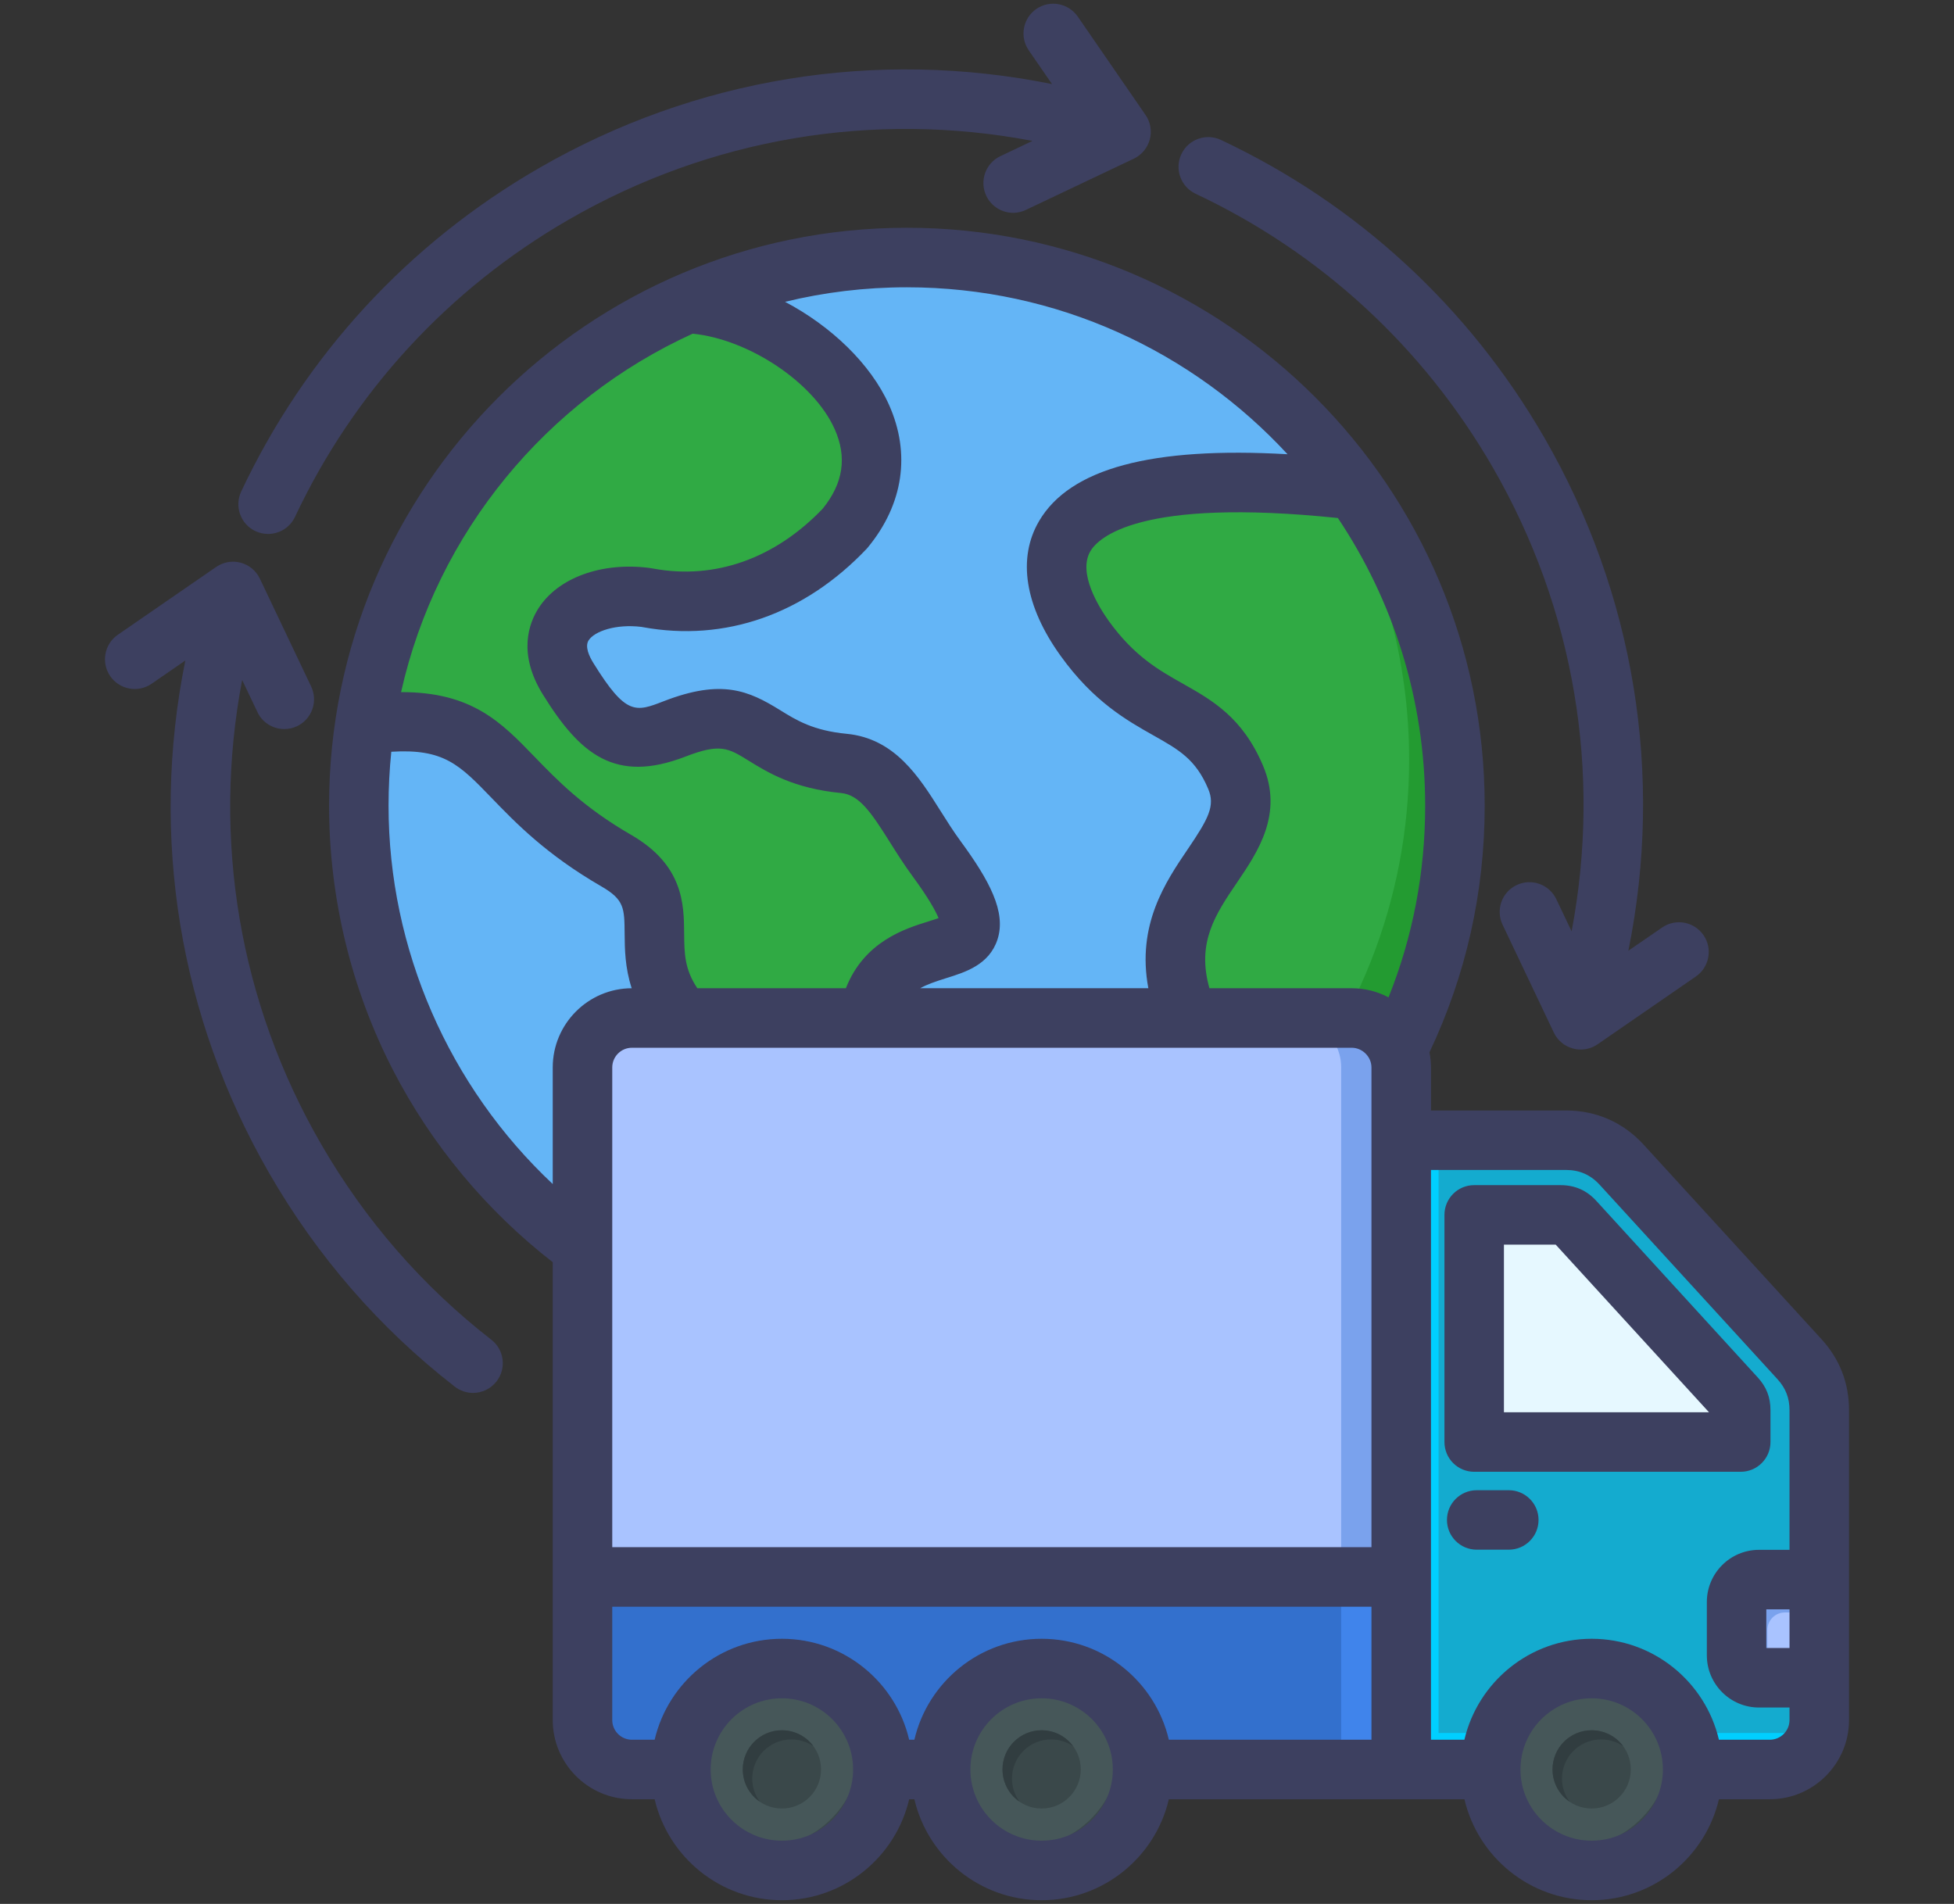 <svg width="39" height="38" viewBox="0 0 39 38" fill="none" xmlns="http://www.w3.org/2000/svg">
<rect x="0" y="0" width="39" height="38" fill="#333333" stroke="none"/>
<path d="M25.831 23.812C30.102 19.54 30.102 12.615 25.831 8.344C21.559 4.072 14.634 4.072 10.363 8.344C6.092 12.615 6.092 19.54 10.363 23.812C14.634 28.083 21.559 28.083 25.831 23.812Z" fill="#64B5F6"/>
<path fill-rule="evenodd" clip-rule="evenodd" d="M25.364 7.899C27.619 9.903 29.04 12.824 29.04 16.078C29.04 22.119 24.142 27.017 18.1 27.017C14.847 27.017 11.926 25.596 9.922 23.341C11.854 25.058 14.398 26.102 17.186 26.102C23.227 26.102 28.125 21.204 28.125 15.163C28.125 12.375 27.081 9.831 25.364 7.899Z" fill="#42A5F5"/>
<path fill-rule="evenodd" clip-rule="evenodd" d="M27.044 9.777C20.929 9.083 20.371 10.96 21.649 12.739C22.853 14.415 24.025 14.009 24.662 15.51C25.521 17.536 20.568 18.151 26.182 23.451C27.957 21.506 29.039 18.918 29.039 16.078C29.04 13.732 28.301 11.558 27.044 9.777ZM16.869 10.541C15.053 12.458 13.059 11.944 12.884 11.922C11.728 11.776 10.648 12.435 11.342 13.552C12.088 14.751 12.54 14.905 13.466 14.546C15.171 13.886 14.968 15.056 16.844 15.236C17.733 15.321 18.058 16.271 18.692 17.134C20.8 20.007 17.272 17.814 17.286 20.878C16.89 22.665 16.384 21.974 16.101 23.396C15.985 23.86 15.367 24.252 14.989 23.836C14.161 23.028 14.956 21.907 13.524 20.191C12.531 18.905 13.687 17.977 12.302 17.177C9.604 15.617 10.064 14.092 7.28 14.459C7.84 10.684 10.329 7.537 13.713 6.054C15.74 6.144 18.581 8.45 16.869 10.541Z" fill="#30AA44"/>
<path fill-rule="evenodd" clip-rule="evenodd" d="M27.044 9.777C26.922 9.763 26.804 9.751 26.687 9.739C27.602 11.338 28.125 13.189 28.125 15.163C28.125 18.002 27.043 20.588 25.27 22.532C25.537 22.822 25.839 23.127 26.182 23.451C27.957 21.506 29.04 18.918 29.04 16.078C29.04 13.732 28.301 11.558 27.044 9.777Z" fill="#239B31"/>
<path fill-rule="evenodd" clip-rule="evenodd" d="M31.323 35.315L12.613 35.315C12.07 35.315 11.626 34.871 11.626 34.328V21.304C11.626 20.76 12.07 20.316 12.613 20.316H26.98C27.523 20.316 27.967 20.761 27.967 21.304V22.756H31.255C31.695 22.756 32.073 22.923 32.37 23.247L35.915 27.125C36.18 27.414 36.311 27.752 36.311 28.145V34.328C36.311 34.872 35.868 35.315 35.324 35.315H31.323V35.315Z" fill="#3370CD"/>
<path fill-rule="evenodd" clip-rule="evenodd" d="M26.769 31.38H27.967V35.315H26.769V31.38Z" fill="#4084EB"/>
<path fill-rule="evenodd" clip-rule="evenodd" d="M27.967 32.029H11.626V21.304C11.626 20.761 12.07 20.316 12.613 20.316H26.98C27.523 20.316 27.967 20.761 27.967 21.304V32.029Z" fill="#A9C3FF"/>
<path fill-rule="evenodd" clip-rule="evenodd" d="M27.967 32.028H26.769V21.304C26.769 20.761 26.325 20.316 25.782 20.316H26.98C27.523 20.316 27.967 20.761 27.967 21.304V32.028Z" fill="#0A54C1" fill-opacity="0.3"/>
<path fill-rule="evenodd" clip-rule="evenodd" d="M27.967 22.756V32.029V35.315H31.323H35.324C35.868 35.315 36.311 34.872 36.311 34.328V28.145C36.311 27.752 36.18 27.415 35.915 27.125L32.37 23.247C32.073 22.923 31.695 22.756 31.255 22.756L27.967 22.756Z" fill="#14ABCF"/>
<path fill-rule="evenodd" clip-rule="evenodd" d="M27.967 22.756V32.029V35.315H31.323H35.324C35.786 35.315 36.176 34.995 36.282 34.565C36.214 34.58 36.142 34.588 36.069 34.588H32.069H28.713V31.301V22.756H27.967Z" fill="#00CFFF"/>
<path fill-rule="evenodd" clip-rule="evenodd" d="M35.176 28.78V28.145C35.176 28.036 35.151 27.971 35.077 27.891L31.532 24.014C31.451 23.924 31.376 23.891 31.255 23.891H29.253L29.253 28.78H35.176Z" fill="#E6F8FF"/>
<path fill-rule="evenodd" clip-rule="evenodd" d="M35.176 28.78V28.145C35.176 28.036 35.151 27.971 35.077 27.891L31.532 24.014C31.451 23.924 31.376 23.891 31.255 23.891H29.253V24.49H30.656C30.777 24.49 30.852 24.523 30.933 24.612L34.478 28.49C34.552 28.57 34.577 28.635 34.577 28.744V28.78H35.176V28.78Z" fill="#D0F1FF"/>
<path fill-rule="evenodd" clip-rule="evenodd" d="M36.311 31.954V33.484H35.371C35.179 33.484 35.023 33.328 35.023 33.135V32.303C35.023 32.111 35.179 31.954 35.371 31.954H36.311V31.954Z" fill="#A9C3FF"/>
<path fill-rule="evenodd" clip-rule="evenodd" d="M36.311 31.954V32.183H35.624C35.432 32.183 35.275 32.34 35.275 32.532V33.364C35.275 33.403 35.282 33.441 35.294 33.475C35.139 33.44 35.023 33.301 35.023 33.135V32.303C35.023 32.111 35.179 31.954 35.371 31.954H36.311Z" fill="#0A54C1" fill-opacity="0.3"/>
<path fill-rule="evenodd" clip-rule="evenodd" d="M31.768 33.3C32.881 33.3 33.783 34.202 33.783 35.315C33.783 36.428 32.881 37.33 31.768 37.33C30.655 37.33 29.753 36.428 29.753 35.315C29.753 34.202 30.655 33.3 31.768 33.3ZM20.79 33.3C21.903 33.3 22.805 34.202 22.805 35.315C22.805 36.428 21.903 37.33 20.79 37.33C19.677 37.33 18.775 36.428 18.775 35.315C18.775 34.202 19.677 33.3 20.79 33.3ZM15.606 33.3C16.719 33.3 17.622 34.202 17.622 35.315C17.622 36.428 16.719 37.33 15.606 37.33C14.493 37.33 13.591 36.428 13.591 35.315C13.591 34.202 14.493 33.3 15.606 33.3Z" fill="#465759"/>
<path fill-rule="evenodd" clip-rule="evenodd" d="M32.945 33.679C33.453 34.045 33.783 34.642 33.783 35.315C33.783 36.428 32.881 37.33 31.768 37.33C31.105 37.33 30.516 37.009 30.149 36.514C30.48 36.753 30.886 36.894 31.326 36.894C32.439 36.894 33.341 35.992 33.341 34.879C33.341 34.429 33.194 34.015 32.945 33.679ZM21.967 33.679C22.474 34.045 22.805 34.642 22.805 35.315C22.805 36.428 21.903 37.33 20.79 37.33C20.126 37.33 19.538 37.01 19.171 36.514C19.502 36.753 19.908 36.894 20.348 36.894C21.46 36.894 22.363 35.992 22.363 34.879C22.363 34.429 22.216 34.015 21.967 33.679ZM16.783 33.679C17.291 34.045 17.621 34.642 17.621 35.315C17.621 36.428 16.719 37.33 15.606 37.33C14.943 37.33 14.354 37.01 13.987 36.514C14.318 36.753 14.724 36.894 15.164 36.894C16.277 36.894 17.179 35.992 17.179 34.879C17.179 34.429 17.032 34.015 16.783 33.679Z" fill="#3A484A"/>
<path fill-rule="evenodd" clip-rule="evenodd" d="M20.79 34.534C20.358 34.534 20.009 34.884 20.009 35.315C20.009 35.747 20.358 36.096 20.79 36.096C21.221 36.096 21.571 35.747 21.571 35.315C21.571 34.883 21.221 34.534 20.79 34.534ZM31.768 34.534C31.336 34.534 30.987 34.884 30.987 35.315C30.987 35.747 31.336 36.096 31.768 36.096C32.2 36.096 32.549 35.747 32.549 35.315C32.549 34.883 32.2 34.534 31.768 34.534ZM15.606 34.534C15.175 34.534 14.825 34.884 14.825 35.315C14.825 35.747 15.174 36.096 15.606 36.096C16.038 36.096 16.387 35.747 16.387 35.315C16.387 34.883 16.038 34.534 15.606 34.534Z" fill="#3A484A"/>
<path fill-rule="evenodd" clip-rule="evenodd" d="M20.79 34.534C20.358 34.534 20.009 34.884 20.009 35.315C20.009 35.584 20.144 35.821 20.35 35.961C20.255 35.831 20.198 35.671 20.198 35.498C20.198 35.066 20.547 34.717 20.979 34.717C21.142 34.717 21.293 34.767 21.419 34.852C21.276 34.659 21.048 34.534 20.79 34.534ZM31.768 34.534C31.336 34.534 30.987 34.884 30.987 35.315C30.987 35.584 31.122 35.821 31.328 35.961C31.233 35.831 31.176 35.671 31.176 35.498C31.176 35.066 31.526 34.717 31.957 34.717C32.12 34.717 32.272 34.767 32.397 34.852C32.255 34.659 32.026 34.534 31.768 34.534ZM15.606 34.534C15.175 34.534 14.825 34.884 14.825 35.315C14.825 35.584 14.96 35.821 15.166 35.961C15.071 35.831 15.014 35.671 15.014 35.498C15.014 35.066 15.364 34.717 15.795 34.717C15.958 34.717 16.11 34.767 16.235 34.852C16.093 34.659 15.864 34.534 15.606 34.534Z" fill="#313D40"/>
<path fill-rule="evenodd" clip-rule="evenodd" d="M30.114 29.743H29.474C29.146 29.743 28.88 30.008 28.88 30.336C28.88 30.664 29.146 30.93 29.474 30.93H30.114C30.442 30.93 30.708 30.664 30.708 30.336C30.708 30.008 30.442 29.743 30.114 29.743ZM34.11 28.187L31.05 24.841H30.017V28.187H34.11ZM34.743 29.375H29.423C29.265 29.375 29.115 29.313 29.003 29.201C28.892 29.09 28.83 28.939 28.83 28.781V24.247C28.83 23.919 29.095 23.654 29.423 23.654H31.146C31.433 23.654 31.668 23.757 31.862 23.969L35.083 27.492C35.257 27.681 35.337 27.889 35.337 28.146V28.781C35.337 29.109 35.071 29.375 34.743 29.375ZM35.254 32.12V32.892H35.717V32.12H35.254ZM35.717 34.329C35.717 34.547 35.541 34.723 35.323 34.723H34.308C34.038 33.57 33.002 32.708 31.768 32.708C30.534 32.708 29.498 33.57 29.228 34.723H28.561V23.351H31.255C31.527 23.351 31.748 23.449 31.931 23.65L35.477 27.527C35.641 27.707 35.717 27.903 35.717 28.146V30.933H35.107C34.534 30.933 34.067 31.4 34.067 31.974V33.039C34.067 33.613 34.534 34.08 35.107 34.08H35.717V34.329ZM33.19 35.317C33.19 34.533 32.552 33.896 31.768 33.896C30.984 33.896 30.347 34.533 30.347 35.317C30.347 36.101 30.984 36.738 31.768 36.738C32.552 36.738 33.19 36.101 33.19 35.317ZM23.329 34.723H27.373V32.068H12.22V34.33C12.22 34.547 12.396 34.723 12.613 34.723H13.066C13.336 33.57 14.372 32.708 15.606 32.708C16.84 32.708 17.877 33.57 18.146 34.723H18.25C18.519 33.57 19.555 32.708 20.79 32.708C22.024 32.708 23.06 33.57 23.329 34.723ZM22.211 35.317C22.211 36.101 21.574 36.738 20.79 36.738C20.006 36.738 19.368 36.101 19.368 35.317C19.368 34.533 20.006 33.896 20.79 33.896C21.574 33.896 22.211 34.533 22.211 35.317ZM17.027 35.317C17.027 36.101 16.39 36.738 15.606 36.738C14.822 36.738 14.184 36.101 14.184 35.317C14.184 34.533 14.822 33.896 15.606 33.896C16.39 33.896 17.027 34.533 17.027 35.317ZM11.032 23.632V21.305C11.032 20.436 11.738 19.727 12.608 19.724C12.473 19.31 12.47 18.938 12.467 18.635C12.463 18.127 12.462 17.957 12.004 17.692C10.904 17.056 10.298 16.429 9.811 15.925C9.169 15.26 8.858 14.94 7.81 15.004C7.774 15.357 7.755 15.716 7.755 16.08C7.755 18.945 8.961 21.688 11.032 23.632ZM8.005 13.814C8.72 10.624 10.914 7.986 13.825 6.66C14.946 6.772 16.244 7.633 16.659 8.564C16.909 9.123 16.832 9.642 16.423 10.15C15.469 11.148 14.27 11.574 13.044 11.349C13.005 11.342 12.976 11.337 12.959 11.335C12.008 11.214 11.139 11.53 10.748 12.14C10.561 12.431 10.325 13.043 10.838 13.866C11.578 15.058 12.281 15.642 13.68 15.101C14.376 14.832 14.532 14.928 14.947 15.185C15.324 15.418 15.842 15.737 16.787 15.828C17.149 15.863 17.383 16.207 17.763 16.811C17.901 17.031 18.044 17.257 18.213 17.487C18.545 17.939 18.679 18.193 18.733 18.325C18.67 18.347 18.594 18.37 18.532 18.39C18.065 18.535 17.25 18.789 16.883 19.724H13.918C13.661 19.342 13.658 19.021 13.655 18.624C13.65 18.052 13.643 17.268 12.599 16.664C11.642 16.111 11.124 15.574 10.665 15.1C10.004 14.415 9.418 13.811 8.005 13.814ZM18.1 5.734C21.101 5.734 23.806 7.018 25.698 9.066C22.983 8.911 21.354 9.351 20.739 10.4C20.303 11.143 20.455 12.097 21.167 13.087C21.824 14.003 22.488 14.377 23.022 14.678C23.529 14.964 23.865 15.153 24.114 15.744C24.259 16.082 24.118 16.341 23.711 16.942C23.265 17.599 22.683 18.457 22.92 19.724H18.366C18.507 19.645 18.679 19.588 18.884 19.523C19.267 19.404 19.742 19.257 19.908 18.753C20.09 18.202 19.744 17.568 19.17 16.785C19.026 16.589 18.895 16.38 18.768 16.179C18.343 15.504 17.86 14.739 16.9 14.646C16.23 14.582 15.895 14.375 15.571 14.174C14.943 13.786 14.408 13.546 13.251 13.994C12.687 14.213 12.496 14.286 11.847 13.239C11.758 13.098 11.67 12.904 11.748 12.781C11.865 12.599 12.291 12.45 12.802 12.512L12.83 12.517C14.471 12.817 16.058 12.261 17.3 10.951C17.31 10.941 17.319 10.929 17.328 10.918C18.031 10.06 18.179 9.052 17.744 8.08C17.376 7.259 16.586 6.508 15.669 6.024C16.448 5.834 17.263 5.734 18.1 5.734ZM28.445 16.08C28.445 13.957 27.803 11.983 26.703 10.339C22.728 9.927 21.918 10.738 21.763 11.001C21.507 11.439 21.935 12.121 22.131 12.395C22.636 13.096 23.129 13.375 23.605 13.643C24.193 13.975 24.8 14.317 25.208 15.28C25.618 16.246 25.105 17.001 24.694 17.608C24.26 18.247 23.88 18.808 24.139 19.724H26.979C27.245 19.724 27.495 19.79 27.714 19.906C28.2 18.693 28.445 17.409 28.445 16.08ZM12.613 20.912H26.979C27.193 20.912 27.373 21.092 27.373 21.305V30.88H12.22V21.305C12.22 21.088 12.396 20.912 12.613 20.912ZM36.905 28.146V34.329C36.905 35.201 36.195 35.911 35.323 35.911H34.308C34.038 37.064 33.002 37.926 31.768 37.926C30.534 37.926 29.498 37.064 29.229 35.911H23.329C23.06 37.064 22.024 37.926 20.79 37.926C19.556 37.926 18.52 37.064 18.25 35.911H18.146C17.876 37.064 16.841 37.926 15.607 37.926C14.372 37.926 13.336 37.064 13.066 35.911H12.613C11.741 35.911 11.032 35.201 11.032 34.33V25.192C9.713 24.167 8.616 22.852 7.851 21.371C7.011 19.749 6.568 17.919 6.568 16.08C6.568 9.72 11.741 4.546 18.1 4.546C24.459 4.546 29.633 9.72 29.633 16.08C29.633 17.804 29.262 19.459 28.531 21.003C28.55 21.101 28.561 21.202 28.561 21.305V22.164H31.255C31.862 22.164 32.399 22.401 32.808 22.849L36.353 26.726C36.719 27.126 36.905 27.604 36.905 28.146ZM9.806 26.739C10.065 26.94 10.112 27.312 9.91 27.572C9.793 27.722 9.618 27.801 9.441 27.801C9.314 27.801 9.186 27.76 9.077 27.676C7.579 26.512 6.334 25.081 5.378 23.424C3.577 20.305 2.989 16.692 3.699 13.183L3.026 13.647C2.756 13.833 2.386 13.765 2.2 13.495C2.014 13.225 2.082 12.855 2.352 12.669L4.314 11.316C4.458 11.217 4.637 11.186 4.805 11.231C4.973 11.276 5.113 11.393 5.187 11.55L6.211 13.703C6.351 13.999 6.225 14.353 5.929 14.494C5.847 14.533 5.76 14.551 5.675 14.551C5.452 14.551 5.239 14.427 5.138 14.212L4.833 13.571C4.229 16.748 4.777 20.009 6.406 22.83C7.286 24.354 8.429 25.668 9.806 26.739ZM5.098 10.601C5.18 10.638 5.266 10.657 5.351 10.657C5.573 10.657 5.787 10.531 5.888 10.316C7.064 7.819 8.952 5.769 11.348 4.385C14.17 2.756 17.431 2.208 20.608 2.812L19.966 3.117C19.67 3.258 19.545 3.612 19.685 3.908C19.787 4.122 20 4.248 20.222 4.248C20.307 4.248 20.394 4.229 20.477 4.189L22.63 3.167C22.787 3.092 22.903 2.952 22.949 2.784C22.993 2.616 22.963 2.436 22.863 2.293L21.511 0.331C21.324 0.061 20.954 -0.007 20.684 0.179C20.415 0.365 20.347 0.735 20.533 1.005L20.997 1.678C17.487 0.969 13.874 1.555 10.755 3.357C8.147 4.862 6.093 7.094 4.814 9.81C4.675 10.107 4.801 10.461 5.098 10.601ZM23.579 3.077C23.439 3.374 23.567 3.728 23.863 3.867C26.36 5.042 28.41 6.931 29.794 9.328C31.424 12.15 31.971 15.41 31.368 18.588L31.062 17.946C30.921 17.65 30.567 17.524 30.271 17.665C29.975 17.805 29.849 18.159 29.99 18.456L31.013 20.609C31.087 20.766 31.227 20.882 31.395 20.927C31.446 20.941 31.497 20.948 31.549 20.948C31.668 20.948 31.786 20.912 31.886 20.843L33.848 19.49C34.118 19.303 34.186 18.934 34 18.664C33.814 18.394 33.444 18.326 33.175 18.512L32.501 18.975C33.211 15.466 32.624 11.853 30.823 8.734C29.317 6.126 27.086 4.071 24.369 2.793C24.073 2.653 23.718 2.78 23.579 3.077Z" fill="#3D4060"/>
</svg>
